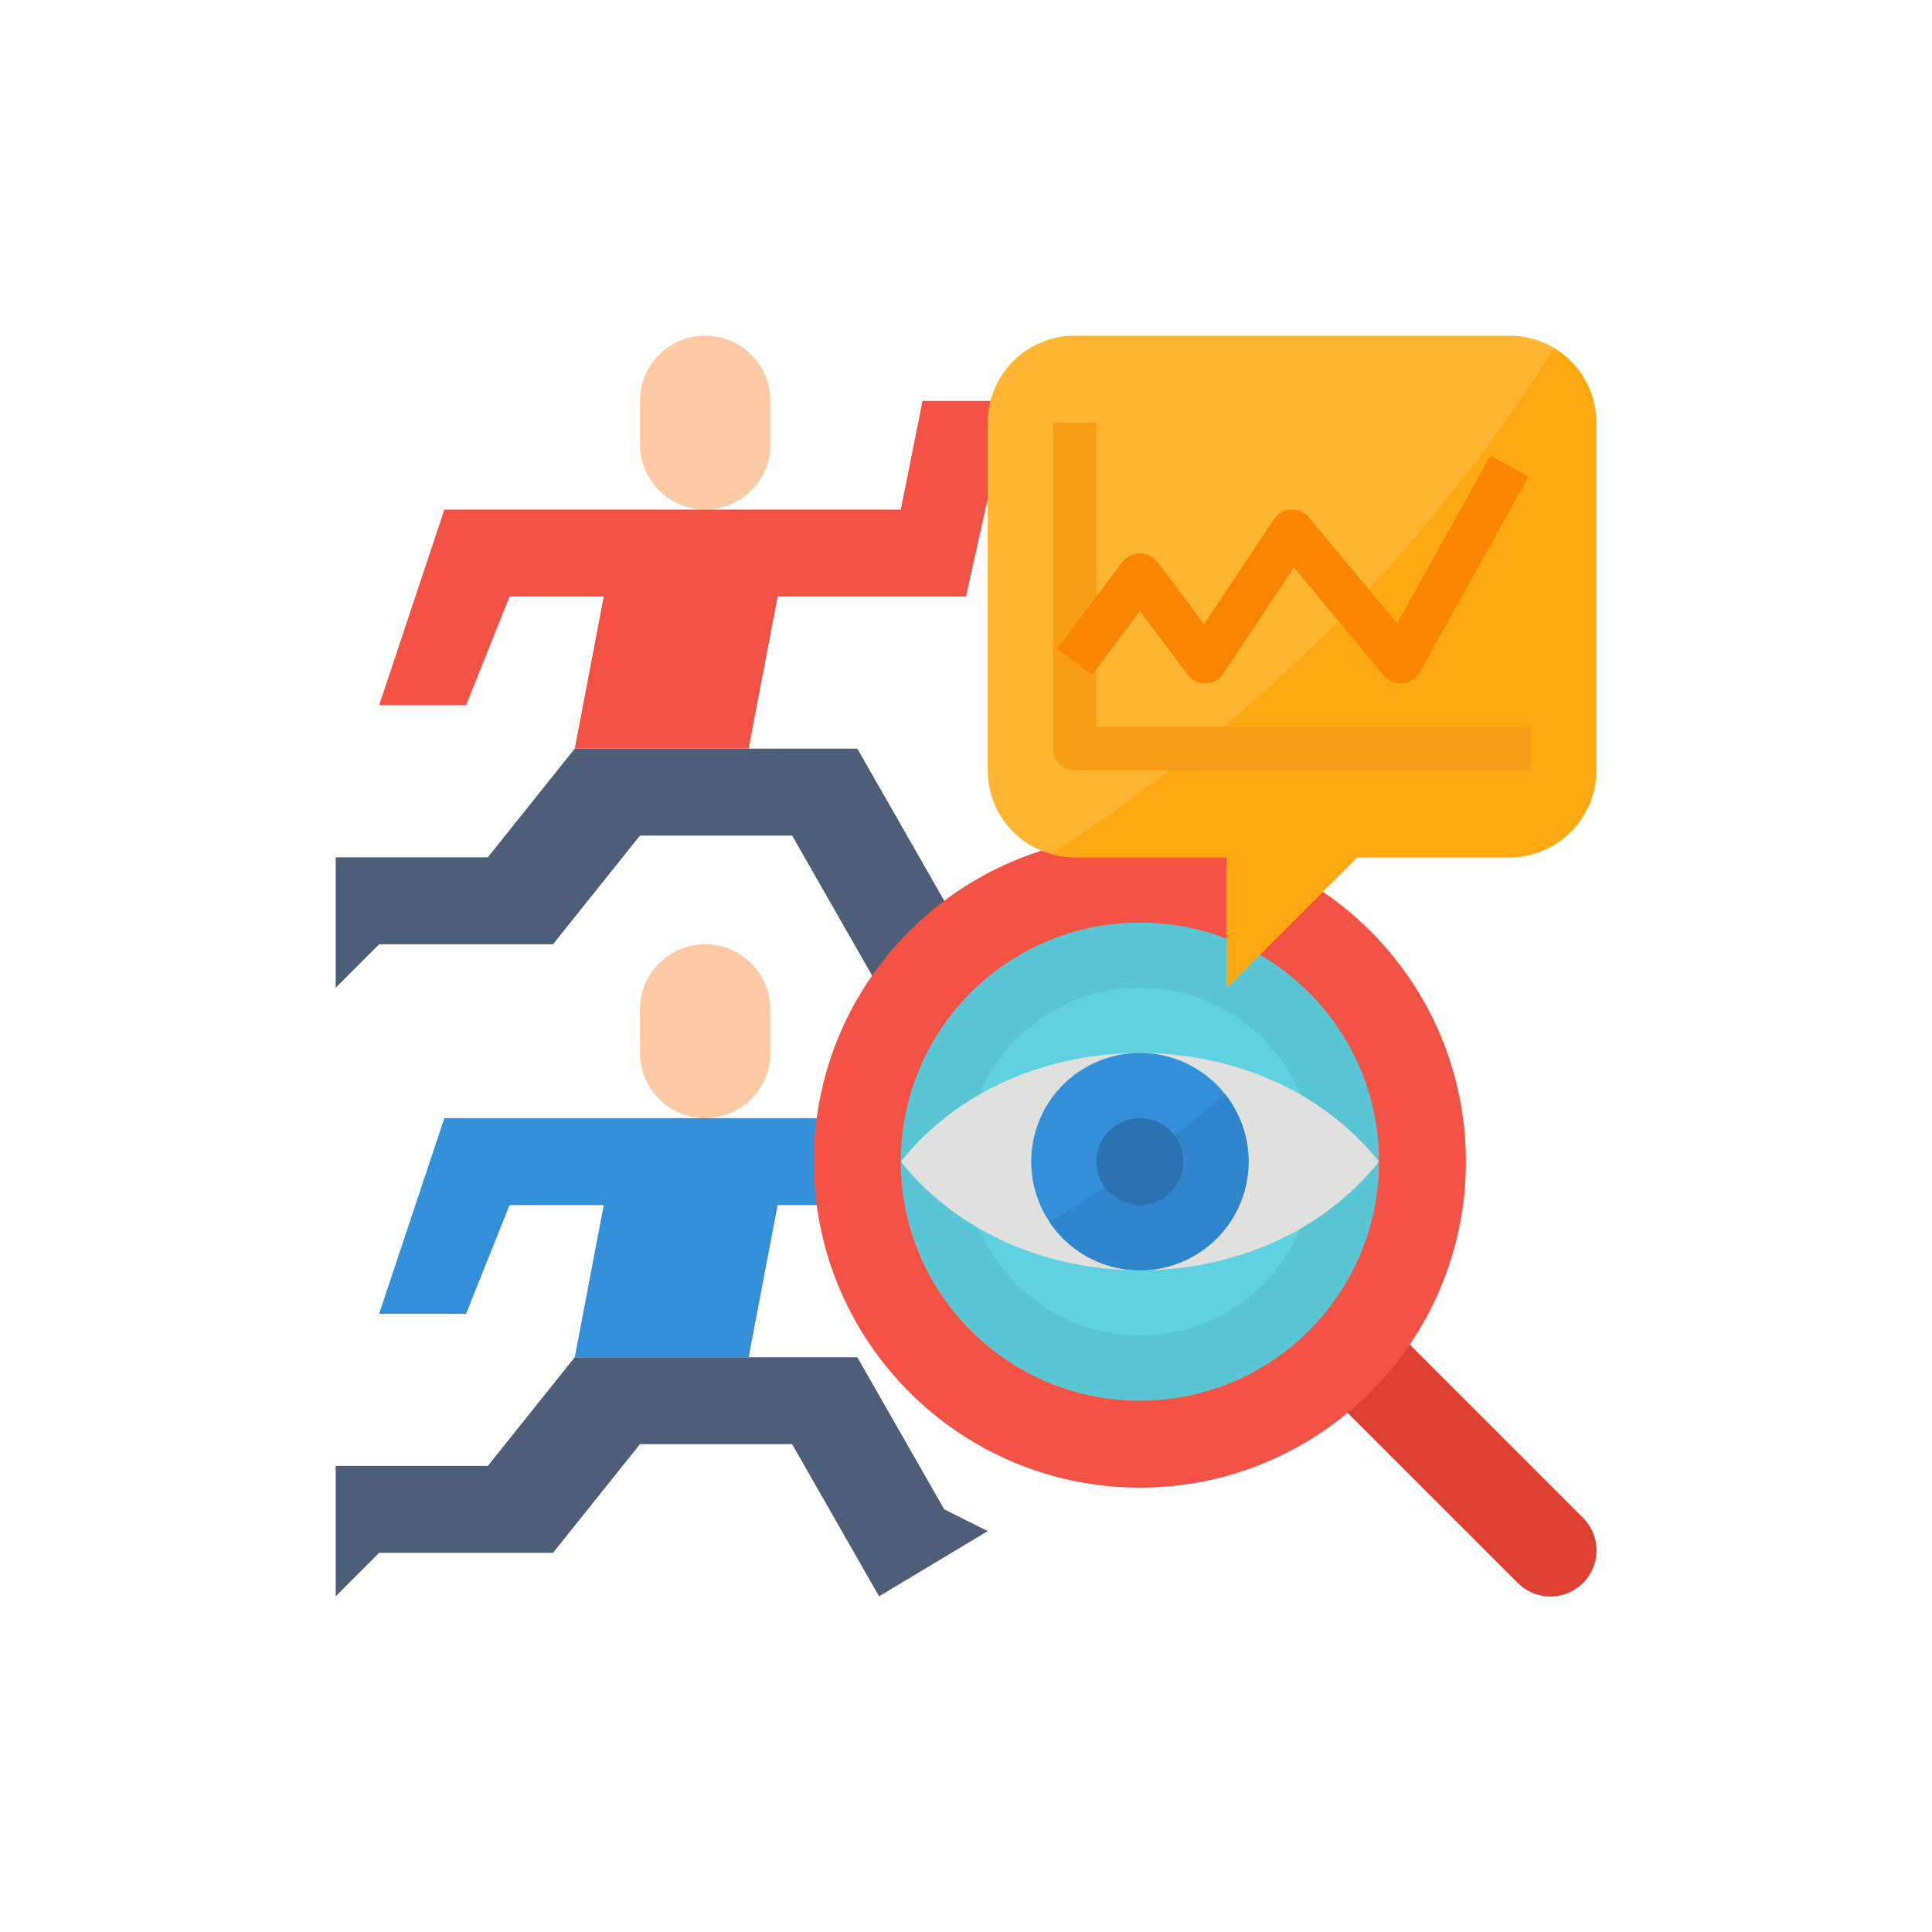 <?xml version="1.0" encoding="UTF-8"?> <svg xmlns="http://www.w3.org/2000/svg" width="200" height="200" viewBox="0 0 200 200" fill="none"><path d="M79.75 41.5C79.75 37.772 76.728 34.75 73 34.75C69.272 34.75 66.25 37.772 66.25 41.5V46C66.25 49.728 69.272 52.75 73 52.75C76.728 52.75 79.75 49.728 79.75 46V41.5Z" fill="#FEC9A3"></path><path d="M77.5 77.5H88.75L97.75 93.25L102.25 95.5L91 102.25L82 86.5H66.25L57.25 97.75H39.25L34.75 102.25V88.75H50.5L59.5 77.5H77.5Z" fill="#4D5E78"></path><path d="M104.5 41.5H95.5L93.25 52.75H82H64H46L39.25 73H48.25L52.75 61.75H62.5L59.5 77.5H77.5L80.5 61.75H100L104.5 41.5Z" fill="#F35244"></path><path d="M79.75 104.5C79.75 100.772 76.728 97.75 73 97.75C69.272 97.75 66.25 100.772 66.25 104.5V109C66.25 112.728 69.272 115.75 73 115.75C76.728 115.75 79.75 112.728 79.75 109V104.5Z" fill="#FEC9A3"></path><path d="M77.5 140.5H88.75L97.75 156.25L102.25 158.5L91 165.25L82 149.5H66.25L57.25 160.75H39.25L34.75 165.25V151.75H50.5L59.5 140.5H77.5Z" fill="#4D5E78"></path><path d="M104.5 104.5H95.5L93.25 115.75H82H64H46L39.25 136H48.25L52.75 124.75H62.5L59.5 140.5H77.5L80.5 124.75H100L104.5 104.5Z" fill="#348FD9"></path><path d="M163.852 157.102L142.75 136L136 142.75L157.102 163.852C157.544 164.3 158.07 164.657 158.651 164.901C159.231 165.145 159.854 165.272 160.484 165.274C161.114 165.276 161.738 165.154 162.32 164.914C162.902 164.674 163.431 164.321 163.876 163.876C164.321 163.431 164.674 162.902 164.914 162.32C165.154 161.738 165.276 161.114 165.274 160.484C165.272 159.854 165.145 159.231 164.901 158.651C164.657 158.07 164.3 157.544 163.852 157.102V157.102Z" fill="#DE4132"></path><path d="M118 154C136.64 154 151.75 138.89 151.75 120.25C151.75 101.61 136.64 86.5 118 86.5C99.36 86.5 84.25 101.61 84.25 120.25C84.25 138.89 99.36 154 118 154Z" fill="#F35244"></path><path d="M118 145C131.669 145 142.75 133.919 142.75 120.25C142.75 106.581 131.669 95.5 118 95.5C104.331 95.5 93.25 106.581 93.25 120.25C93.25 133.919 104.331 145 118 145Z" fill="#5AC6D4"></path><path d="M118 138.25C127.941 138.25 136 130.191 136 120.25C136 110.309 127.941 102.25 118 102.25C108.059 102.25 100 110.309 100 120.25C100 130.191 108.059 138.25 118 138.25Z" fill="#60D1E0"></path><path d="M93.25 120.25C105.22 105.25 130.78 105.25 142.75 120.25C130.78 135.25 105.22 135.25 93.25 120.25Z" fill="#E0E0DE"></path><path d="M129.25 120.25C129.25 122.909 128.308 125.481 126.592 127.512C124.876 129.543 122.496 130.9 119.875 131.343C117.253 131.786 114.56 131.286 112.272 129.932C109.983 128.579 108.249 126.458 107.375 123.947C106.501 121.436 106.545 118.697 107.498 116.215C108.452 113.734 110.254 111.67 112.584 110.39C114.914 109.11 117.622 108.696 120.228 109.223C122.834 109.75 125.17 111.182 126.82 113.267C128.394 115.254 129.25 117.715 129.25 120.25V120.25Z" fill="#348FD9"></path><path d="M129.25 120.25C129.25 122.662 128.476 125.01 127.04 126.949C125.604 128.887 123.584 130.313 121.276 131.015C118.969 131.717 116.496 131.66 114.224 130.85C111.952 130.041 110 128.522 108.657 126.519C115.079 122.629 121.155 118.195 126.82 113.267C128.397 115.252 129.254 117.714 129.25 120.25V120.25Z" fill="#3086CD"></path><path d="M118 124.75C120.485 124.75 122.5 122.735 122.5 120.25C122.5 117.765 120.485 115.75 118 115.75C115.515 115.75 113.5 117.765 113.5 120.25C113.5 122.735 115.515 124.75 118 124.75Z" fill="#2A71AD"></path><path d="M165.25 43.75V79.75C165.25 82.137 164.302 84.426 162.614 86.114C160.926 87.802 158.637 88.75 156.25 88.75H140.5L127 102.25V88.75H111.25C110.068 88.752 108.896 88.521 107.803 88.069C106.711 87.618 105.718 86.955 104.881 86.119C104.045 85.282 103.382 84.29 102.931 83.197C102.479 82.104 102.248 80.933 102.25 79.75V43.75C102.25 41.363 103.198 39.074 104.886 37.386C106.574 35.698 108.863 34.75 111.25 34.75H156.25C157.432 34.749 158.603 34.982 159.695 35.434C160.787 35.886 161.78 36.549 162.615 37.385C163.451 38.22 164.114 39.213 164.566 40.305C165.018 41.397 165.251 42.568 165.25 43.75V43.75Z" fill="#FFB531"></path><path d="M165.25 43.75V79.75C165.25 82.137 164.302 84.426 162.614 86.114C160.926 87.802 158.637 88.75 156.25 88.75H140.5L127 102.25V88.75H111.25C110.413 88.75 109.58 88.635 108.775 88.407C126.061 77.303 145.54 60.529 160.865 36.021C162.202 36.82 163.309 37.952 164.077 39.307C164.846 40.662 165.25 42.193 165.25 43.75V43.75Z" fill="#FFA912"></path><path d="M158.5 79.75H111.25C110.653 79.75 110.081 79.513 109.659 79.091C109.237 78.669 109 78.097 109 77.5V43.75H113.5V75.25H158.5V79.75Z" fill="#F79D16"></path><path d="M145 70.75C144.67 70.75 144.344 70.677 144.046 70.537C143.747 70.397 143.483 70.194 143.271 69.94L133.95 58.755L126.622 69.748C126.423 70.048 126.154 70.296 125.839 70.47C125.524 70.644 125.172 70.74 124.812 70.75C124.451 70.766 124.092 70.692 123.768 70.535C123.443 70.378 123.162 70.142 122.951 69.85L118 63.25L113.05 69.85L109.45 67.15L116.2 58.15C116.419 57.884 116.693 57.67 117.005 57.523C117.316 57.375 117.656 57.299 118 57.299C118.344 57.299 118.684 57.375 118.996 57.523C119.307 57.67 119.582 57.884 119.8 58.15L124.643 64.606L131.879 53.752C132.073 53.461 132.332 53.219 132.636 53.046C132.94 52.872 133.28 52.772 133.63 52.754C133.98 52.73 134.331 52.791 134.653 52.931C134.975 53.072 135.259 53.287 135.48 53.56L144.627 64.539L154.284 47.157L158.217 49.344L146.967 69.594C146.79 69.913 146.537 70.184 146.231 70.384C145.925 70.584 145.575 70.707 145.212 70.741C145.141 70.747 145.071 70.75 145 70.75V70.75Z" fill="#F98500"></path></svg> 